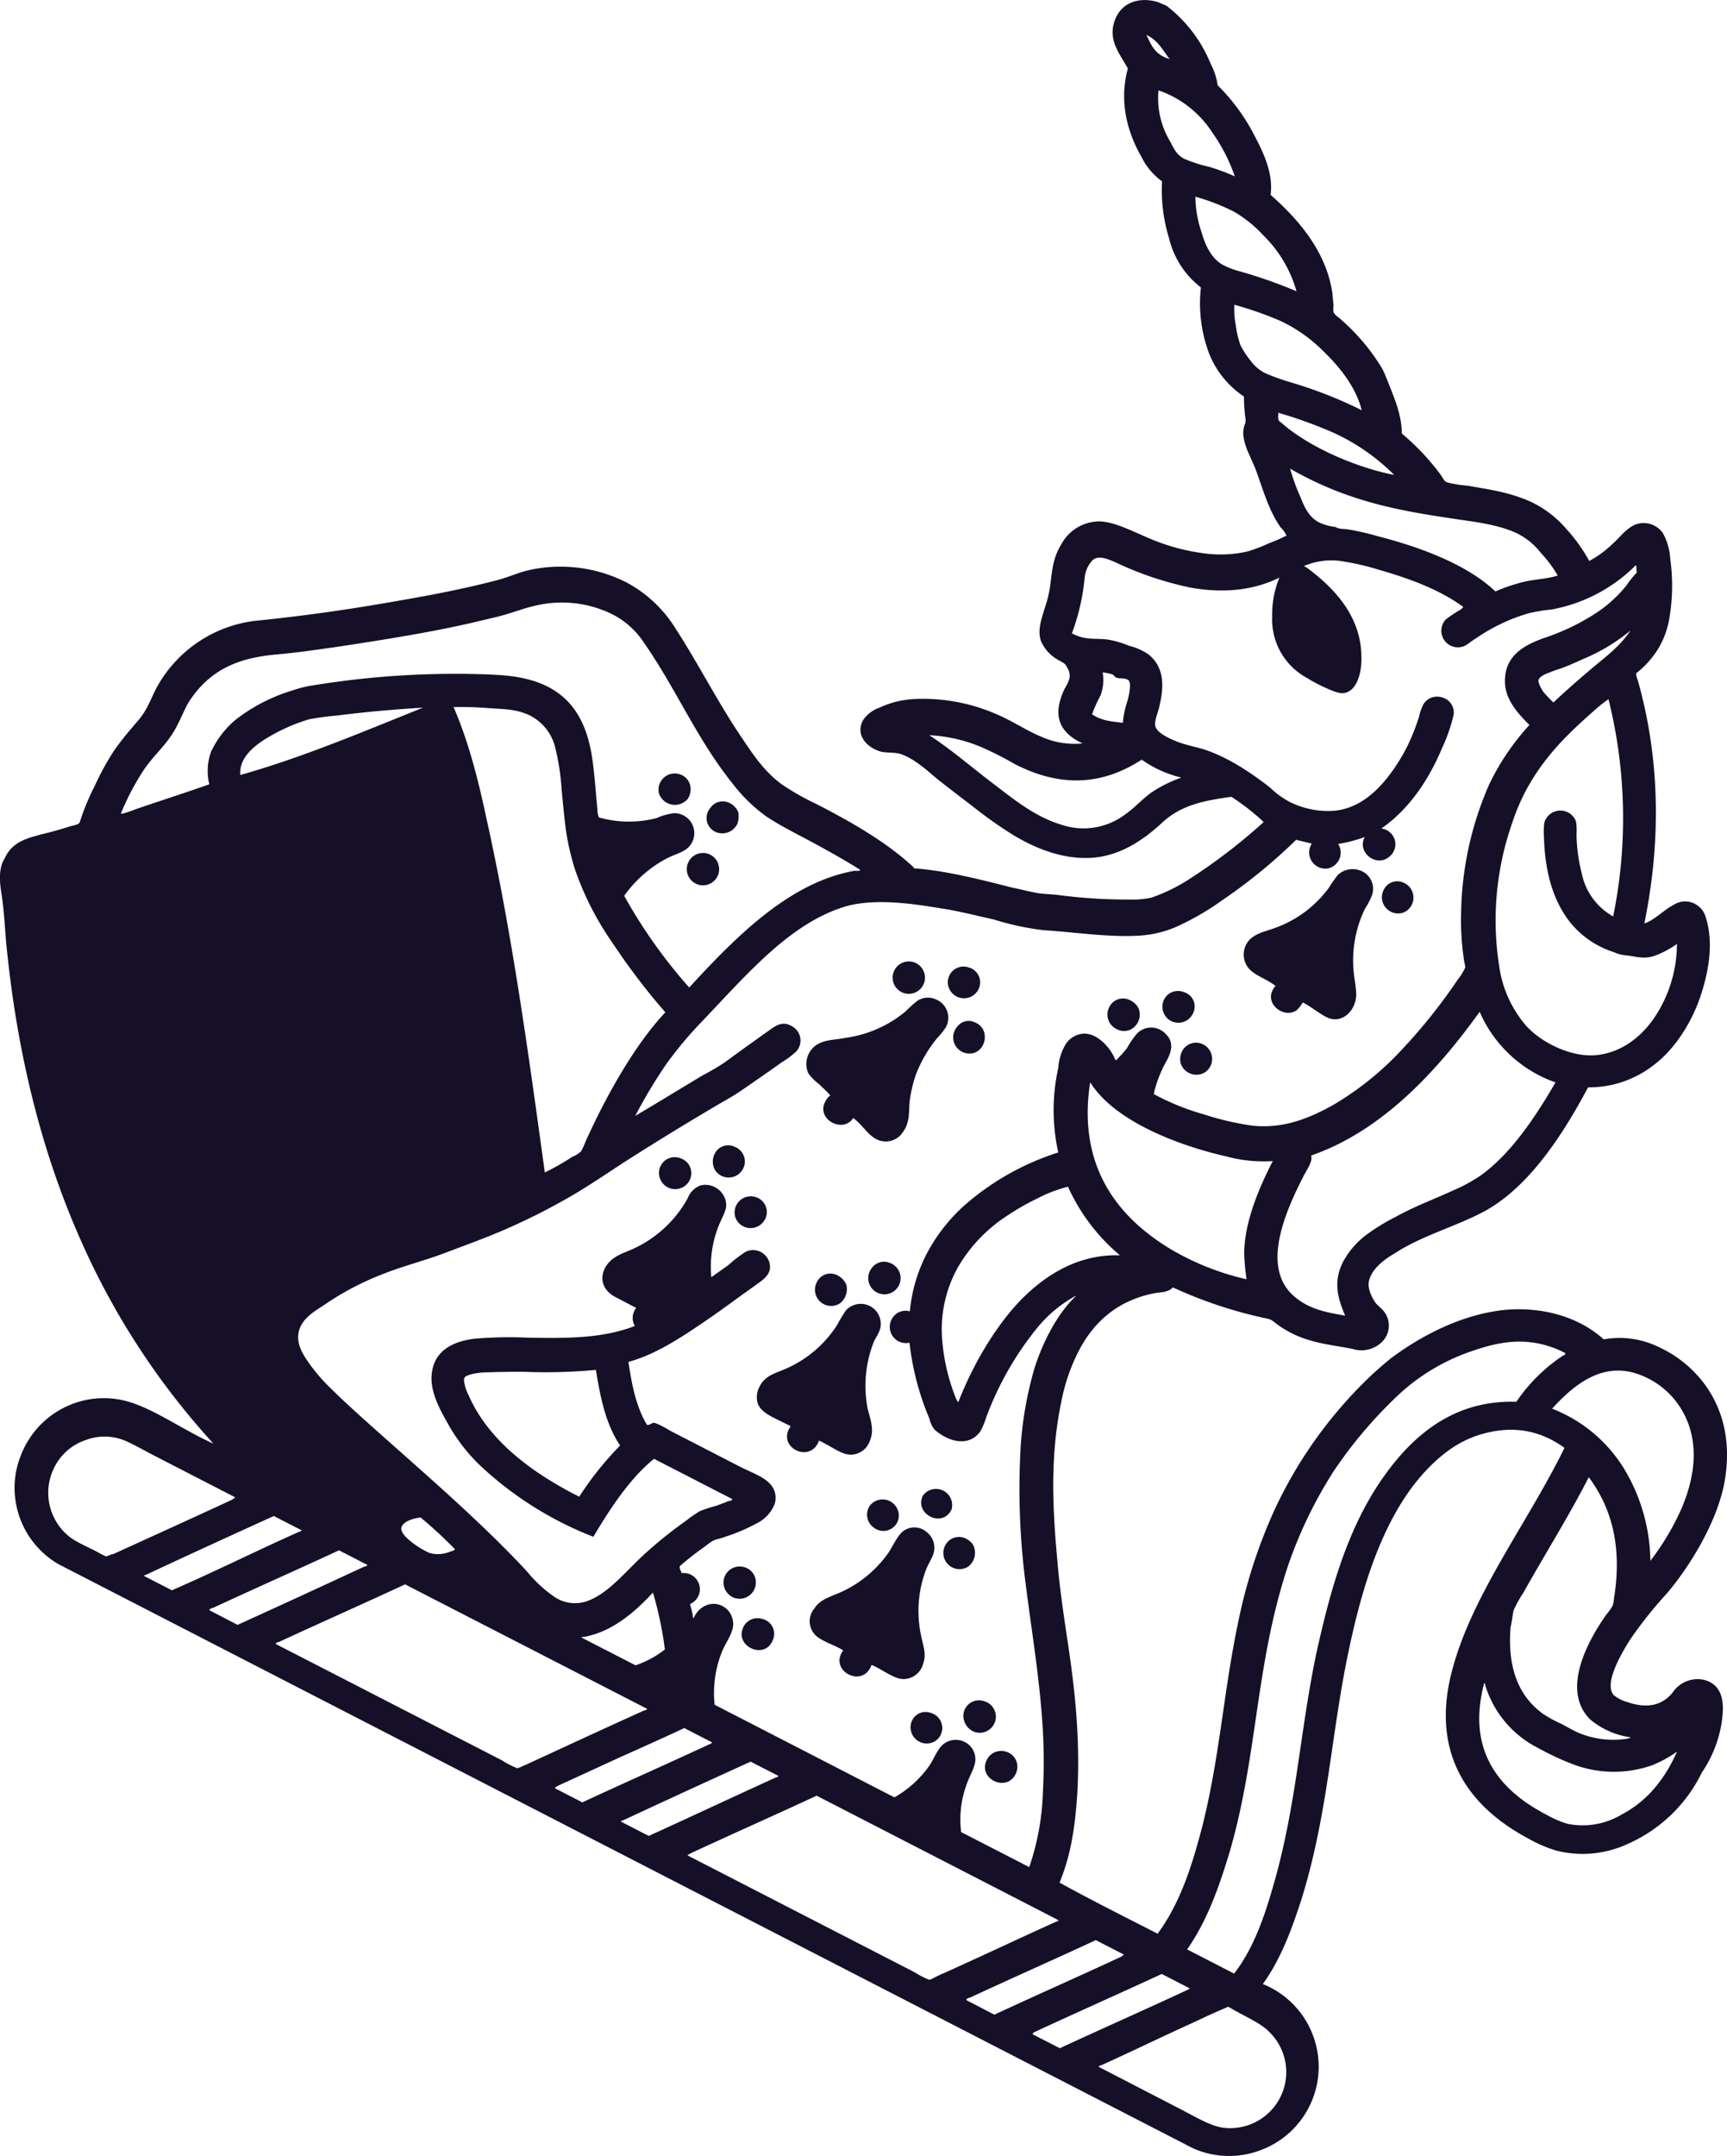 
<svg id="Layer_1" data-name="Layer 1" xmlns="http://www.w3.org/2000/svg" viewBox="0 0 320.28 399.7"><defs><style>.cls-1{fill:#151027;}</style></defs><path class="cls-1" d="M260.33,169.16a3,3,0,0,0,0-5.5,2.77,2.77,0,0,0-3.68,1.25A3,3,0,0,0,260.33,169.16Z" transform="translate(0 0)"/><path class="cls-1" d="M151.89,267.08c1.82.83,3.28,1.92,4.62,2.38a3.73,3.73,0,0,0,4.81-2.35c1-2.32-.17-4.48-.5-6.45A22.17,22.17,0,0,1,162,248.91c.32-.84,1-1.64,1.24-2.62a3.71,3.71,0,0,0-6.4-3.3,30.39,30.39,0,0,0-1.6,2.67A21.46,21.46,0,0,1,145.15,254c-1.44.6-3.28,1.12-4.19,2.9a4.12,4.12,0,0,0-.48,3.12c.6,2.11,3.45,2.91,6.16,4.41C143.87,268.24,150.27,271.54,151.89,267.08Z" transform="translate(0 0)"/><path class="cls-1" d="M183.31,325.77c-2.64,3.82,3.54,6.89,5.15,2.88a2.9,2.9,0,0,0-1.92-3.91A3,3,0,0,0,183.31,325.77Z" transform="translate(0 0)"/><path class="cls-1" d="M178.66,318a3.24,3.24,0,0,0,1.84,3,3,3,0,0,0,4.19-2.68,3,3,0,0,0-2.2-2.94A2.9,2.9,0,0,0,178.66,318Z" transform="translate(0 0)"/><path class="cls-1" d="M172.58,317.55a2.77,2.77,0,0,0-3.46,1.48,3,3,0,0,0,4.38,3.72A2.91,2.91,0,0,0,172.58,317.55Z" transform="translate(0 0)"/><path class="cls-1" d="M155.13,295.52c-1.44.61-3.19,1.17-4.06,2.64a3.64,3.64,0,0,0,.61,5.37c1.42,1,3.07,1.47,4.71,2.43-2.81,3.72,3.59,7.24,5.25,2.7,2.31,1,4.3,2.78,6.18,2.62a3.8,3.8,0,0,0,3.39-2.87c.69-1.78-.13-3.67-.38-5.14a21.6,21.6,0,0,1,.9-12.25c.32-.84.92-1.78,1.33-2.8a3.72,3.72,0,0,0-1.29-4.26,3.45,3.45,0,0,0-4.2-.14c-1,.7-1.91,2.61-2.64,3.81A21.71,21.71,0,0,1,155.13,295.52Z" transform="translate(0 0)"/><path class="cls-1" d="M175.23,286.64a3,3,0,0,0,4.33,3.8,3.22,3.22,0,0,0,.81-4.19,3.58,3.58,0,0,0-1.55-1.14A2.87,2.87,0,0,0,175.23,286.64Z" transform="translate(0 0)"/><path class="cls-1" d="M176.47,279.85a3,3,0,0,0-5.29-2.61C169.44,280.62,174.73,283.45,176.47,279.85Z" transform="translate(0 0)"/><path class="cls-1" d="M236.56,182.79c-2.68,3,1.58,6.33,4,4.43a7.4,7.4,0,0,0,1.05-1.37c1.78.91,3.15,2.18,4.71,2.87,2.8,1.11,5.34-1.64,5.19-4.63-.07-1.39-.37-2.78-.48-4.08a22,22,0,0,1,2.1-11.51,14.21,14.21,0,0,0,1.33-2.58,3.61,3.61,0,0,0-2.36-4.59,4,4,0,0,0-4,.89,28,28,0,0,0-1.68,2.4,21.27,21.27,0,0,1-10.15,7.48c-1.53.56-3.15.86-4.41,2a4,4,0,0,0,0,5.73C233.27,181.1,234.78,181.43,236.56,182.79Z" transform="translate(0 0)"/><path class="cls-1" d="M219,195.47a3,3,0,0,0,0,1.78,3.06,3.06,0,0,0,4.5,1.53,3,3,0,0,0-.66-5.28A2.91,2.91,0,0,0,219,195.47Z" transform="translate(0 0)"/><path class="cls-1" d="M216.72,189a3,3,0,0,0,4.62-1.33,2.77,2.77,0,0,0-1.79-3.74,2.93,2.93,0,0,0-3,.5A3,3,0,0,0,216.72,189Z" transform="translate(0 0)"/><path class="cls-1" d="M161.32,279.14a2.94,2.94,0,0,0,.8,4.12,2.87,2.87,0,0,0,4.44-1.42,3,3,0,0,0-5.24-2.7Z" transform="translate(0 0)"/><path class="cls-1" d="M207.12,190.81a2.9,2.9,0,0,0,2.42.12,3.09,3.09,0,0,0,1.65-3.88,3.18,3.18,0,0,0-1.63-1.62,2.81,2.81,0,0,0-3.68,1A3,3,0,0,0,207.12,190.81Z" transform="translate(0 0)"/><path class="cls-1" d="M141.39,300.15a2.9,2.9,0,0,0-3.69,1.92c-1.16,3.34,4.27,5.69,5.66,1.9A2.82,2.82,0,0,0,141.39,300.15Z" transform="translate(0 0)"/><path class="cls-1" d="M140.17,293.33a2.88,2.88,0,0,0-2.16-2.79,3,3,0,0,0-3.83,2.63,3.06,3.06,0,0,0,1.84,3A3,3,0,0,0,140.17,293.33Z" transform="translate(0 0)"/><path class="cls-1" d="M164.93,234.1a2.77,2.77,0,0,0-3.14.85,3,3,0,1,0,3.14-.85Z" transform="translate(0 0)"/><path class="cls-1" d="M155.76,241.64a3.36,3.36,0,0,0,1.21-3.43,3.49,3.49,0,0,0-1.95-1.9,2.78,2.78,0,0,0-3.59,1.52A3,3,0,0,0,155.76,241.64Z" transform="translate(0 0)"/><path class="cls-1" d="M127.88,159.46a3,3,0,1,0,5.39,2.44,3,3,0,0,0-5.39-2.44Z" transform="translate(0 0)"/><path class="cls-1" d="M133.09,154.38a3.1,3.1,0,0,0,3.68-1.7,4.69,4.69,0,0,0,.16-2.06,3.27,3.27,0,0,0-1.86-1.85,2.77,2.77,0,0,0-3.32,1A2.84,2.84,0,0,0,133.09,154.38Z" transform="translate(0 0)"/><path class="cls-1" d="M127.52,148.14a3.18,3.18,0,0,0,.56-1.73,2.87,2.87,0,0,0-2.11-2.89,3,3,0,0,0-3.76,3.58A3.12,3.12,0,0,0,127.52,148.14Z" transform="translate(0 0)"/><path class="cls-1" d="M309.21,295.32c4.62-5.49,9.37-13.62,10.62-20.62,1.19-6.7.06-13-3.73-18.12a22.13,22.13,0,0,0-8.59-6.9,16.53,16.53,0,0,0-10.09-1.37c-5.85-5.25-13.75-6.06-19.17-5.37-7.12.95-13.87,4.22-19.78,8.49-1.26.93-2.35,1.94-3.57,3a81.87,81.87,0,0,0-18.64,25.72,96.63,96.63,0,0,0-6.54,20.14c-2.79,13.07-3.43,25-6.71,38.16-1.64,6.24-3.79,13.91-8.29,20a.09.09,0,0,1-.13,0c-6.05-3.11-12.23-6.18-18.09-9.42,2.3-5.57,2.9-11.11,3.27-16.2.61-10.14-.39-19.55-1.85-29-.7-4.75-1.41-9.5-1.8-14.2-.87-9.44-1.47-19.42.71-29.77a34.67,34.67,0,0,1,2.64-8.2c3.49-7.65,9.08-10.85,14.68-11.91,1.12-.21,2.42-.1,3.37-1.07a81.74,81.74,0,0,0,17.28,5.74,3,3,0,0,1,1.47.65c.4.32.89.68,1.37,1,4.62,3.05,9.18,3.15,13.33,4.05a5.42,5.42,0,0,0,5.52-1.54,4.24,4.24,0,0,0-.16-5.82c-.44-.45-.84-.77-1.19-1.18-.79-1.08-1.58-2.83-1.25-4.13.57-2.41,3.14-4.12,4.62-5,5.41-3.52,11.47-5,17-8,7.43-4.16,13.56-12.59,19-22.86a19.55,19.55,0,0,0,12.31-4.23c3.7-2.82,7-7.75,8.74-13.27,1.63-5.13,2.08-9.95.79-14a4,4,0,0,0-2.34-2.67,3.78,3.78,0,0,0-3.36.19c-2.06,1-3.61,2.86-5.67,3.6,0-.09,0-.09,0-.14,3.23-15.88,2.69-31-1.21-44.83-.18-.54-.48-1.26-.25-1.48a17.71,17.71,0,0,0,3.94-4.38,16.11,16.11,0,0,0,2.17-6,36,36,0,0,0,.13-10.74,11.26,11.26,0,0,0-1.42-4.89,4.38,4.38,0,0,0-5.08-1.49c-1.76.78-2.76,2.29-4.2,3.57a19.47,19.47,0,0,1-4.33,3.17,30.24,30.24,0,0,0-4.18-5.86,19.81,19.81,0,0,0-6.61-5.09c-4-1.83-8-2.33-11.73-3a23,23,0,0,1-3.83-.62c-.58-.19-.8-.86-1.2-1.41a44.52,44.52,0,0,0-7.2-7.64c-.05-3.4-1.22-6.14-2.39-9.11-.39-1-.79-2-1.22-2.87a38.13,38.13,0,0,0-7.59-9.08c-.44-.45-1.06-.77-1.37-1.27s0-1.48-.16-1.88c0-.58-.12-1.07-.11-1.52-.95-7.12-5.3-13.08-11.5-18.52.49-3.79-1.12-7.44-2.83-10.68a36.57,36.57,0,0,0-7-9.65,12,12,0,0,0-1.3-4,25.74,25.74,0,0,0-8.19-10.74L214.82.42c-3.07-1-6.93-.31-8.18,3.66-1.12,3.47,1.09,6,2.53,8.61-1.63,6-.22,11.59,2.5,16.36a12.22,12.22,0,0,0,3.83,4.56,30.51,30.51,0,0,0,1.31,10.57,16.29,16.29,0,0,0,5.89,9.1l0,.14a26.3,26.3,0,0,0,1.12,10.93,17.12,17.12,0,0,0,6.87,9.16A33,33,0,0,0,231,77.8a1.93,1.93,0,0,1-.19,1,5,5,0,0,0-.24,1.78c.2,2.24,1.42,4.23,2.25,6.34,1.39,3.64,2.33,7.49,4.66,10.83a4.94,4.94,0,0,1,1.05,1.44c.09.27,0,.14-.22.23-1.08.56-2.21,1-3.19,1.39a27,27,0,0,1-3.78,1.43,22.62,22.62,0,0,1-8.36.3A37.7,37.7,0,0,1,213.6,100c-3.25-1.33-6.67-3.2-9.53-3.33a8,8,0,0,0-7.2,4.17c-2,3.15-1.73,6.19-2.35,9.14-.66,3.25-2.44,6.27-1.44,8.92a7.24,7.24,0,0,0,3,3.35c.93.59,1.47.64,1.81,1.5a2.69,2.69,0,0,1,.47,1.93,7.3,7.3,0,0,1-.87,1.91c-2.15,4.4-1.61,7.94,3.19,10.19-.09.18-.22,0-.27.08a15.06,15.06,0,0,1-7-1.15c-2.81-1.11-5.56-3-8.4-4.21a34,34,0,0,0-15.27-2.91,17.26,17.26,0,0,0-6.68,1.62,6.05,6.05,0,0,0-2.93,2.2c-1.51,2.49.21,5.06,3.24,5.94,1.2.28,2.55.08,3.7.45,2.68.92,5.15,3.32,7,4.82,2.08,1.64,4.34,3.36,6.6,5.09a78.64,78.64,0,0,0,7,4.95c5.55,3.42,10.9,4.83,15.56,4.3s8.67-3.07,12.33-6.47,8.19-4.11,12.8-4.77a42.51,42.51,0,0,1,6,4.68,106.25,106.25,0,0,1-13.58,10.44,32.54,32.54,0,0,1-7.25,3.58,17.11,17.11,0,0,1-4.12.35,98.39,98.39,0,0,1-13-.82c-1.47-.2-2.95-.17-4.37-.45s-3-.67-4.55-1c-6.07-1.54-12.13-3.09-18-3.52-.09,0-.09,0,0-.13-4.78-4.49-11-8.14-18-11.75a47.71,47.71,0,0,1-6.53-3.7c-3.5-2.59-5.52-5.88-7.76-9.17-4.44-6.68-7.59-13-11.85-19.6a24,24,0,0,0-9.24-8.69,27.11,27.11,0,0,0-12.58-2.88,26.24,26.24,0,0,0-5.65.69c-1.79.43-3.41,1.17-5.25,1.69-7.18,1.92-14.48,3.22-21.88,4.48S55.92,114.21,48.3,115A24.11,24.11,0,0,0,29,127.57c-.59,1.16-1.1,2.36-1.65,3.43a13.34,13.34,0,0,1-2,2.88c-1.45,1.73-2.81,3.28-4.13,5.19a47.42,47.42,0,0,0-3.66,6.66,42.77,42.77,0,0,0-2.76,6.68c-.14.49-1.22.61-1.76.78-1.75.56-3.59,1.08-5.25,1.46-2.24.65-4.84,1.11-6.48,3.64L.5,159.8c-1,2.54-.28,5.14,0,7.51s.43,4.84.63,7.3C3,194,7.3,212.79,15.15,230.32a138.7,138.7,0,0,0,24.43,37.32c-6-2.66-12-7.21-17.39-8.16a16.23,16.23,0,0,0-7.25.31A16.54,16.54,0,0,0,3.72,270.22a15.91,15.91,0,0,0-.89,7.63,16.36,16.36,0,0,0,8,12.13L221.23,398.27a16.41,16.41,0,0,0,12.52.37,16.49,16.49,0,0,0,9.69-21.44,16.48,16.48,0,0,0-9.24-9.37c3.55-4.92,5.63-10.93,7.3-16.15,4.89-16,5.37-30.52,8.68-45.92,2-9.41,5.41-22.52,12.85-31.51,3.49-4.16,7.24-7.07,11.73-8.36s9.85-1.45,15.35,2.51l0,.09c-6.83,13.91-17,27-20.74,40.94-3.56,13,.38,24.16,14.16,31.48a24.63,24.63,0,0,0,5.16,2.2,19.91,19.91,0,0,0,13.12-1.23,27.73,27.73,0,0,0,13.8-13.25,22.68,22.68,0,0,0,3.69-9.35c.39-2.72.66-6.75-3.18-7.82a5.55,5.55,0,0,0-5.93,2.34c-2.13,2.62-5.09,2.9-8.43,1.74a6.79,6.79,0,0,1-2.49-1.28c-1.85-2.08,1.3-7.55,3.08-10.34A77.82,77.82,0,0,1,309.21,295.32ZM190.35,240c-4.79,4.5-9.53,12-12.62,19.93-.18-.09-.26-.36-.39-.54a37,37,0,0,1-2.6-10.9A23.65,23.65,0,0,1,177.62,235a28.42,28.42,0,0,1,9.42-9.78,44.13,44.13,0,0,1,5.27-3,25.9,25.9,0,0,1,5.75-2.21,35.86,35.86,0,0,0,9.64,12.72C201.18,232.51,195.37,235.26,190.35,240Zm40.39-7.67a41.24,41.24,0,0,0,.44,4.84,49.19,49.19,0,0,1-13.76-5.4c-13.1-7.75-17.18-18.63-15.24-31.13,4.47,7.26,16.54,11.78,25.11,13.72a26.56,26.56,0,0,0,8.75.9C232.88,221.39,230.8,227.18,230.74,232.32ZM275,217.64a28,28,0,0,1-5.22,2.93c-3.56,1.66-7.29,3-10.89,5a37.81,37.81,0,0,0-5.22,3.16,15.46,15.46,0,0,0-4.58,5.18c-2,3.91-.84,7.1.37,10-3-.53-6.11-1-8.86-3.1-6.52-4.82-3.23-14.26,1.12-22.71.68-1.33,1.78-2.8,1.43-3.87,11.9-4.11,22.08-13.83,31.26-26.65a23.92,23.92,0,0,0,14.07,13.09C284.21,208,280.11,213.76,275,217.64Zm31.69-40.38A17.51,17.51,0,0,0,311,175a24.72,24.72,0,0,1-4.32,13.86c-2.91,4.12-6.65,6.36-10.68,6.76s-9.64-1.81-13-5.48a21.54,21.54,0,0,1-5-11.24,54.56,54.56,0,0,1,2.5-26.49,37,37,0,0,1,3.35-7.38c3.38-5.69,7.68-9.66,11.79-13.28a22.43,22.43,0,0,1,2.66-2.12,91.08,91.08,0,0,1,.87,40.27,11.81,11.81,0,0,1-5.85-8.08,30.94,30.94,0,0,1-.95-7.12,10.58,10.58,0,0,0-.1-2.42,3.09,3.09,0,0,0-5.87.25,12.58,12.58,0,0,0-.07,2.55c.15,5.81,1.38,11.73,5.13,16.25a17.15,17.15,0,0,0,7.41,5.05c.49.14,1,.41,1.42.51a7.37,7.37,0,0,0,1.34.24C303.57,177.36,304.91,177.83,306.66,177.26ZM285.35,126c.18-.58,1.35-1.1,2-1.32.85-.35,1.52-.56,2.2-.78,1.52-.56,3-1.26,4.31-1.83a34.75,34.75,0,0,0,8.52-5.17h0c-2,3-4.67,4.91-7.06,6.93s-4.84,4.15-7.23,6.4a22.46,22.46,0,0,1-1.9-2C285.91,127.78,285.16,126.61,285.35,126ZM270.71,96.34c3.35.48,7.24,1,10.44,2.45a12.66,12.66,0,0,1,4.61,3.72,23,23,0,0,1,3.13,4.19c-1.89.61-3.95.67-6,1.1a33,33,0,0,0-5.56,1.85c-5.66-5.38-15-8.49-21.93-10.27A46.26,46.26,0,0,0,250,98.15c-.63-.1-1.21-.06-1.7-.2-.31,0-.45-.23-.76-.27a9.42,9.42,0,0,1-2.85-.8c-2-1-2.83-3-3.52-4.74a36.72,36.72,0,0,1-1.91-5.25C250.45,93.33,260.58,94.83,270.71,96.34ZM212.6,6.47c2.27,1.06,3.1,3,4.33,4.48C214.08,10.16,213.43,8.14,212.6,6.47Zm7.07,23c-1.52-.78-2-2-2.69-3.3a15.46,15.46,0,0,1-2.13-9.42,19.4,19.4,0,0,1,10,7.86A31.92,31.92,0,0,1,229,32.7a38.2,38.2,0,0,0-4.72-1.76A26.32,26.32,0,0,1,219.67,29.46ZM226.59,49c-2.13-1.32-3.17-3.88-3.73-5.86a21,21,0,0,1-1.17-6.67,38.67,38.67,0,0,1,7.12,2.76,23.36,23.36,0,0,1,5.49,4.41A23.4,23.4,0,0,1,240.44,54a90.81,90.81,0,0,0-10.38-3.66A14.79,14.79,0,0,1,226.59,49Zm5.25,17.77a18.81,18.81,0,0,1-1.76-2.7,17.25,17.25,0,0,1-.89-3.72,15.78,15.78,0,0,1-.27-3.85,65.82,65.82,0,0,1,8.55,3,28,28,0,0,1,8.07,5.73c3.45,3.35,6,6.91,7,10.82a81,81,0,0,0-13.49-5.26,42.23,42.23,0,0,1-4.45-1.62A7.85,7.85,0,0,1,231.84,66.76ZM238.36,79a12,12,0,0,0-1.11-.91c-.35-.41-.12-1.08-.2-1.57a83.41,83.41,0,0,1,10.24,3.7,38.57,38.57,0,0,1,11.27,7.83C252.62,86.91,244.07,83.64,238.36,79Zm-24.68,67.82c-1.76,1.23-3.17,2.87-4.92,4.1a12.8,12.8,0,0,1-11.84,2c-5.08-1.49-9.24-5-13-7.85s-7.36-6-11.57-8.76a28.14,28.14,0,0,1,10.3,2.49,61.93,61.93,0,0,1,5.51,2.84c9.34,4.8,17,3.46,23.58-.8a21.35,21.35,0,0,0,7.3,3.31l.09,0A24.07,24.07,0,0,0,213.68,146.83Zm-9.18-22.16a9.79,9.79,0,0,1,1.83.38c.27.14.35.41.62.55.62.32,1.7,0,2.32.52s.1,2.86-.18,3.84a17.46,17.46,0,0,0-.85,4.06c-1.79-.24-3.89-.31-5.71-1.59a25.22,25.22,0,0,1,1.56-3.47A8.2,8.2,0,0,0,204.5,124.67Zm-29.63,43.8c3.13.48,6.29,1.33,9.41,2a50.75,50.75,0,0,0,9.33,2c6,.38,12,1.35,17.7,1a20.33,20.33,0,0,0,8-2.18,49.09,49.09,0,0,0,7.3-4.34,100.54,100.54,0,0,0,13.77-11.25c1,.28,2,.47,2.9.71a3,3,0,0,0,3,4.6,3,3,0,0,0,1.89-4.54,25.82,25.82,0,0,0,4.94-1.29c-1.56,2.8,2.12,5.71,4.52,3.68a2.94,2.94,0,0,0-1.46-5.25c4.37-3,8.36-7.95,11.26-14.9a30.49,30.49,0,0,0,2.13-6.1,2.86,2.86,0,0,0-1.93-3.24,3,3,0,0,0-3.63,1.16,10,10,0,0,0-.79,2.18,36.44,36.44,0,0,1-2.9,6.95c-3.47,6.08-7.5,10-12.56,10.63a15.91,15.91,0,0,1-8.52-1.58,16.21,16.21,0,0,1-3.68-2.68c-3.37-2.63-8-5.82-12.71-7.22-1.38-.37-2.9-.7-4.41-1.25-1.78-.7-4.14-1.8-4.21-3.19-.08-.94.65-2.58.84-3.61.81-3.52.89-7-2-9.37a10.69,10.69,0,0,0-3.65-1.65,19.6,19.6,0,0,0-3.7-1.12c-2.27-.38-4.38.22-6.92-1.2a39.92,39.92,0,0,0,2.36-10.26,5.51,5.51,0,0,1,1.47-3.29c1-.93,2.64-.33,4.38.45A61.33,61.33,0,0,0,221.1,109c6,1,11.36.44,16.17-1.91a17.93,17.93,0,0,0-1.34,7.18,12.34,12.34,0,0,0,6.4,11.39,30.23,30.23,0,0,0,3.82,2c1.38.6,2.58,1.1,3.57.71,2.34-.82,2.83-4.62,2.76-6.45,0-6.53-3.62-11.76-9.69-16.35a3.9,3.9,0,0,0-.85-.55c-.13-.18,0-.13.23-.22a12.83,12.83,0,0,1,6.27-.82,49.56,49.56,0,0,1,7.45,1.7c5,1.44,10.92,3.48,15.48,6.85a1.87,1.87,0,0,1-.63.57,21.91,21.91,0,0,0-2.39,1.58,1.46,1.46,0,0,0-.45.44,3.07,3.07,0,0,0,3.84,4.57c.63-.35,1.26-.93,1.89-1.28a33.87,33.87,0,0,1,9.85-4.71,33,33,0,0,1,4.3-.71,29.59,29.59,0,0,0,15.57-8.18c.14,0,.13.4.13.62a3.42,3.42,0,0,0,.08.72,15.36,15.36,0,0,0-1.86,2.3,24.27,24.27,0,0,1-6.06,5.43,40.6,40.6,0,0,1-9.08,4.33c-2.74,1-7,2.6-7.42,7.2-.4,3.62,1.8,6.33,4.5,9a45,45,0,0,0-7.42,10.92,61.35,61.35,0,0,0-5.24,23.5,50,50,0,0,0,.56,9.4c.08.5.26,1,.17,1.21a11.25,11.25,0,0,1-1.33,2.13,103.06,103.06,0,0,1-10.16,12.77,56.43,56.43,0,0,1-13,10.53c-4.73,2.63-9.49,4.45-15.12,3.8a53.27,53.27,0,0,1-8.83-2.07,45.59,45.59,0,0,1-9.31-3.77,22.79,22.79,0,0,1,2.36-6.1c1.18-2.09,1.29-3.83-.34-5.24a3.65,3.65,0,0,0-5.15.16,16.61,16.61,0,0,0-1.82,2.66c-.68.89-1.36,1.55-2,2.26-.27-.13-.31-.49-.44-.67-.74-1.62-3-4.38-5.67-4.27a4.29,4.29,0,0,0-3.29,2,9.86,9.86,0,0,0-1.35,4.37,36.06,36.06,0,0,0,0,15.66,48.85,48.85,0,0,0-17,9.46,32,32,0,0,0-7.17,8.9,28.75,28.75,0,0,0-3.35,11.1,2.86,2.86,0,0,0-3.19,1.17,3,3,0,0,0,3.12,4.64,50.8,50.8,0,0,0,3.73,14.18,4.75,4.75,0,0,0,.91,1.93c2.88,2.5,6.5,3.12,8.5.33a13,13,0,0,0,1.05-2.5,58.37,58.37,0,0,1,9.5-16.7,24.42,24.42,0,0,1,7.1-5.91c.08,0,0,.09,0,.09-3.53,3.36-6.28,8.91-7.72,13.68a68.43,68.43,0,0,0-2.44,13.93,136.3,136.3,0,0,0,.94,25.9c1.07,8.42,2.45,16.67,3.06,25.31a105.92,105.92,0,0,1,.11,13.11,47.24,47.24,0,0,1-2.53,13.87l-12.63-6.49a18.71,18.71,0,0,1,.91-8.54c.47-1.56,1.6-3.33,1.71-4.63A3.56,3.56,0,0,0,179,323a3.67,3.67,0,0,0-4.71,1.06c-.77,1.06-1.23,2.18-1.82,3.11a19.83,19.83,0,0,1-6.6,6.05l-33.34-17.17a20.59,20.59,0,0,1,1.41-9.95c.51-1.21,1.28-2.27,1.79-3.69a3.81,3.81,0,0,0-.94-4.09c-2-1.81-5-1-6.15,1.68-.17-.1-.17-.32-.17-.54a17.8,17.8,0,0,0-.51-2.07,3,3,0,0,0-1.54-5.74c-.13-.4-.44-.9-.35-1.3a57,57,0,0,1,4.7-3.66,9.75,9.75,0,0,1,1.58-1.1c.58-.26,1.43-.38,2-.64a32.86,32.86,0,0,0,5.89-2.48,6.87,6.87,0,0,0,3.35-3.45,3.74,3.74,0,0,0-1-4.13c-1.1-1.13-3.38-2-5-2.79l-13.42-6.91a15.36,15.36,0,0,0-2.67-1.37c-.58-.19-.9.44-1.52.34-2.11-3.56-2.82-7.64-3.44-11.67,4.84-1.33,9.21-4.14,14-7.39,3.29-2.24,6.58-4.71,10-7.13,1.08-.79,2.48-1.76,2.23-3.46a3.14,3.14,0,0,0-4.49-2.43,23.27,23.27,0,0,0-3.16,2.43c-1.08.79-2.12,1.49-3.2,2.28a20.48,20.48,0,0,1,1.59-10.08c.6-1.38,1.24-2.4,1.16-3.57a3.87,3.87,0,0,0-4.79-3.36,4.1,4.1,0,0,0-2.35,2.38,21.92,21.92,0,0,1-9.82,9.23c-1.66.84-4,1.3-5.31,3.34-1.37,2.22-.64,4.51,1.76,5.75l3.83,2a3,3,0,0,0-.27,3.35C111.68,248.18,105,248.11,98,248a75.84,75.84,0,0,0-10.11.2c-2.78.37-7.09,1.53-7.77,6.12-.53,3.22,1.22,6.59,2.76,9.29a33,33,0,0,0,6.25,8.17,65.21,65.21,0,0,0,20.91,13.13c3.42-5.77,7.07-11.1,11.26-14.45l14.5,7.46c-.05.31-.41.36-.63.35-.72.31-1.53.57-2.25.87a27,27,0,0,0-3.1,1,23.45,23.45,0,0,0-2.61,1.81,79.19,79.19,0,0,0-7.68,6.17c-3.39,3.09-6.39,6.94-10.12,8.51a6.8,6.8,0,0,1-6.65-.62,24.92,24.92,0,0,1-5.09-4.75c-9.28-9.95-20.26-19.2-30.79-28.67-1.68-1.54-3.45-3.13-5.09-4.76a34.5,34.5,0,0,1-4.41-5c-1.24-1.76-2.42-3.61-2-5.84.52-2.54,3.05-3.94,4.58-4.95a52.71,52.71,0,0,1,11-5.82c3.68-1.48,7.68-2.46,11.58-3.94s7.64-2.81,11.42-4.47a120.25,120.25,0,0,0,11.06-5.55c3.65-2.06,7.12-4.43,10.68-6.76,5.37-3.43,10.64-6.67,16.13-9.92,1.8-1.1,3.65-2.06,5.36-3.2,2.62-1.8,5.23-3.61,7.89-5.5a15,15,0,0,0,2.58-1.94,3,3,0,0,0-.67-4.61c-1.95-1.23-3.22-.08-4.61.88-2.66,1.9-5.51,3.92-8,5.77a48,48,0,0,1-4.19,2.45c-4,2.42-8.33,5.05-12.39,7.46a95.75,95.75,0,0,1,5.66-9.46,70.55,70.55,0,0,1,6.26-7.57c8.74-9.11,17-19.12,27.77-22C162.64,166.67,168.67,167.41,174.87,168.47ZM115,268a59.32,59.32,0,0,0-7.58,9.48c-10.27-5.17-17.22-11.34-20.49-18.75a12.09,12.09,0,0,1-.65-1.58c-.09-.49-.39-1.43-.12-1.74.28-.54,2.12-.83,2.83-.91,1.08-.12,2.06-.06,3-.14,2.15,0,4.21-.09,6.17,0a100.41,100.41,0,0,0,12.35-.39C111.33,258.91,112.21,263.76,115,268Zm8.32,37.8a18.67,18.67,0,0,1-5.45,2.94l-10-5.13c0-.22.27-.09.41-.13,4.84-.88,8.9-4,12.75-8.17,0,0,.14,0,.09.05A65.87,65.87,0,0,1,123.3,305.79ZM84.38,287.22c-.13.27-.63.35-1,.48a5.66,5.66,0,0,1-3.8.18,16.33,16.33,0,0,1-3.33-2.05c-.8-.64-2-1.73-1.81-2.62.38-1.38,2.84-1.8,3.56-1.88A83.29,83.29,0,0,1,84.38,287.22ZM44.57,143.68c-.36-3.9,4.1-6.44,6.44-7.71a32.93,32.93,0,0,1,6.29-2.61,49.41,49.41,0,0,1,5.2-.7c5.06-.65,10.83-1.17,15.94-1.46C67.38,135.63,56.15,140.42,44.57,143.68Zm39.55-12.59a66.17,66.17,0,0,1,6.75.21c2.28.16,4.65.14,7,1.16a9,9,0,0,1,5.12,6.23,44,44,0,0,1,1.16,7.57c.24,2.6.48,5.19.8,7.61a45.72,45.72,0,0,0,1.71,7.4,55.54,55.54,0,0,0,7,13.64,122.58,122.58,0,0,0,9.73,12.77c-5.43,5.75-10.73,14.94-14.82,24a12.81,12.81,0,0,1-.78,1.74,5,5,0,0,1-1.66,1.05,46.78,46.78,0,0,1-5.09,2.9c-3-21.78-6-43.91-10.77-65.38C88.74,144.83,87,137.74,84.12,131.09Zm-44.87,8a10.32,10.32,0,0,0-.43,6.31c-4.13,1.47-8.3,2.8-12.39,4.19-1.21.39-2.38.91-3.55,1.21-.13,0-.31.17-.45,0a46.78,46.78,0,0,1,3.8-7.38c2.15-3.5,4.85-5.26,6.73-9.13.64-1.25,1.19-2.54,1.83-3.78,4.15-6.75,10-8.56,16.3-9.16,4.12-.35,8.38-1,12.27-1.55,8.07-1.25,16.13-2.49,24.3-4.37,1.92-.47,3.94-.89,5.92-1.45s3.81-1.29,5.83-1.72a21.15,21.15,0,0,1,13.31,1.23,15.28,15.28,0,0,1,6.74,5.72c6,8.61,9.8,17.87,16.46,26.13a29.46,29.46,0,0,0,6.06,5.93c2.75,1.87,5.91,3.38,8.88,5s6,3.29,8.67,5c0,.22-.68.21-1,.16-11.74,2.06-21.47,11.56-30.71,21.65a95,95,0,0,1-12.06-17,22.62,22.62,0,0,1,8.14-7.06c1-.48,2.11-.82,3-1.35a3.7,3.7,0,0,0-1.84-6.91,11,11,0,0,0-3.27.9,20.32,20.32,0,0,1-10.74-.12,4.35,4.35,0,0,1-.25-1.48c-.36-3.45-.54-7-1.13-10.48-.71-3.85-2.14-7.85-5.55-10.62-4.12-3.36-9.44-3.73-13.28-3.91a163.64,163.64,0,0,0-33.62,2.15,21.68,21.68,0,0,0-2.87.77,32.35,32.35,0,0,0-10.71,5.51A17.39,17.39,0,0,0,39.25,139.14ZM19.61,288.52a9.91,9.91,0,0,1-1.51-.78c-1.43-.73-3.16-1.51-4.36-2.24a10,10,0,0,1-3.49-3.71A10.38,10.38,0,0,1,10.1,272a10,10,0,0,1,5.74-5,9.86,9.86,0,0,1,7.55.18c1.74.78,3.38,1.74,5.07,2.61l15.11,7.78c0,.14-.4.36-.58.49-7.24,3.36-14.57,6.67-22,10.07C20.73,288.08,19.92,288.56,19.61,288.52Zm7.11,3.66c.14-.27.45-.22.63-.35C35,288.25,43,284.59,50.78,281.06l5.16,2.65c-.14.27-.45.22-.63.35-7.74,3.44-15.61,7.38-23.43,10.77Zm12.14,6.36,0-.09c0-.14.41-.35.63-.35,7.69-3.58,15.69-7.11,23.38-10.68l5.25,2.7c0,.22-.36.26-.63.35-7.69,3.57-15.65,7.24-23.43,10.77Zm57,29.25a15.78,15.78,0,0,1-2.75-1.42l-42-21.6a.69.69,0,0,1,.63-.36c7.69-3.57,15.69-7.1,23.38-10.68L120,316.8c0,.22-.36.26-.63.35-7.33,3.31-14.57,6.67-21.94,10.07C97,327.35,96.2,327.84,95.89,327.79Zm7.07,3.75.05-.09c-.05-.14.36-.26.54-.4l11.19-5.14c4.09-1.83,8.19-3.66,12.19-5.54l5.16,2.66c0,.13-.41.35-.68.43-7.69,3.58-15.69,7.11-23.38,10.69Zm12.23,6.18c.13-.27.45-.22.63-.35,7.69-3.58,15.65-7.24,23.42-10.77l5.16,2.65c-.14.27-.45.22-.63.35-7.78,3.53-15.65,7.24-23.43,10.77Zm58.56,28.69c-.45.21-1.26.7-1.44.61a17.3,17.3,0,0,1-2.75-1.42l-42-21.61c0-.13.36-.26.54-.39,7.69-3.58,15.69-7.11,23.38-10.69L196.32,356c-.13.27-.44.22-.63.35-6.87,3.1-13.58,6.28-20.46,9.38A14.89,14.89,0,0,0,173.75,366.41Zm5.49,4.4,0-.09c0-.13.41-.35.63-.35,7.69-3.58,15.69-7.11,23.38-10.68l5.16,2.65c-.14.27-.41.36-.59.49-7.69,3.57-15.69,7.1-23.38,10.68Zm12.27,6.32.05-.09a.85.85,0,0,1,.54-.4c7.69-3.58,15.69-7.11,23.38-10.68l5.16,2.65c0,.14-.36.27-.68.44-7.69,3.58-15.69,7.11-23.38,10.68Zm43.57-.74a10.39,10.39,0,0,1,2.59,12,10.41,10.41,0,0,1-11,6.05c-2.28-.39-4.77-1.89-7.43-3.27l-15.47-8c.13-.27.45-.22.63-.35,5.71-2.57,11.42-5.37,17.26-8,2.07-1,4.14-1.92,6.16-2.79C230.51,373.69,233.23,374.75,235.08,376.39Zm46.14-116.51c-9.74-.29-17.58,4.23-24.17,13.32-7.18,9.8-10.28,21.92-12.49,31.47-3.44,15.21-3.88,29.61-8.54,45.43-1.45,5-3.49,11.14-7.12,15.79l-8.71-4.48c4-5.73,6.18-12.45,7.95-18.29,5.13-17.83,4.69-34,10.5-52.07a81.16,81.16,0,0,1,8.8-18.41,82.92,82.92,0,0,1,11.75-13.86,37.74,37.74,0,0,1,13.56-8.21c5.07-1.77,10.86-3.18,17.61.3a.54.54,0,0,1-.45.44A31.35,31.35,0,0,0,281.22,259.88Zm25.42,67.3a22,22,0,0,0,4.41-2.45c-2.66,6-6.28,9.58-10.29,11.68a14.07,14.07,0,0,1-10,1.72,18.17,18.17,0,0,1-3.87-1.66c-11-5.67-14.37-14-11.61-24.42.22,0,.17.32.22.45a19.34,19.34,0,0,0,9.79,11.57,50,50,0,0,0,6,2.84A21.41,21.41,0,0,0,306.64,327.18Zm-7.28-31.08a4.84,4.84,0,0,1-.29,1.65,12.61,12.61,0,0,1-1.18,1.64c-4.69,6.7-7.78,14.67-2.91,19.42a14.79,14.79,0,0,0,7.43,3.27c0,.13-.32.17-.59.26a16.75,16.75,0,0,1-8.84-1c-1.11-.46-2.31-1.19-3.47-1.78a23,23,0,0,1-3.33-1.83c-5.41-3.91-6.5-10.09-6-16.12.28-1,.34-2.19.57-3.08a21.06,21.06,0,0,1,1.74-3.16c4.06-7.24,8.25-13.86,12.14-21.41l.05-.09C299.41,280.27,300.67,287.66,299.36,296.1Zm-11.49-34.93c4.44-4.91,9.95-9.05,16.85-6.06a15.15,15.15,0,0,1,7.39,6.61c2.8,5,2.68,11.17-.26,18a46.82,46.82,0,0,1-5.75,9.64,33.9,33.9,0,0,0-4.19-15.88A27.2,27.2,0,0,0,287.87,261.17Z" transform="translate(0 0)"/><path class="cls-1" d="M177.61,190.24a3,3,0,0,0,2.22,5.08c3,0,4-4.56,1-5.76A2.6,2.6,0,0,0,177.61,190.24Z" transform="translate(0 0)"/><path class="cls-1" d="M181.45,183.44a2.86,2.86,0,0,0-1.83-4.09,2.91,2.91,0,0,0-3.84,2.86A3,3,0,0,0,181.45,183.44Z" transform="translate(0 0)"/><path class="cls-1" d="M151.05,194a4.28,4.28,0,0,0-1.14,5,9.6,9.6,0,0,0,2,2c.67.68,1.37,1.27,2.08,2.08a2.78,2.78,0,0,0-.86,1c-2,3.38,3.24,6.17,5.1,3.19,1.56,1.14,2.56,2.89,4,3.76a3.78,3.78,0,0,0,5.16-1.06c1.45-1.95,1.11-3.92,1.32-5.84a25.28,25.28,0,0,1,1.08-4.73,24.33,24.33,0,0,1,4.06-7,11.65,11.65,0,0,0,1.59-2,3.68,3.68,0,0,0-2-5.17,3.5,3.5,0,0,0-3.49.45,24.23,24.23,0,0,0-2,1.82,22.09,22.09,0,0,1-11.19,4.92C154.91,192.83,152.63,192.67,151.05,194Z" transform="translate(0 0)"/><path class="cls-1" d="M170.72,183.31a3,3,0,1,0-4.65-.36A3,3,0,0,0,170.72,183.31Z" transform="translate(0 0)"/><path class="cls-1" d="M140.34,222a3,3,0,0,0-4,3.58,3,3,0,0,0,5.32.82A2.89,2.89,0,0,0,140.34,222Z" transform="translate(0 0)"/><path class="cls-1" d="M138,216.2a2.9,2.9,0,0,0-1.75-3.59,2.76,2.76,0,0,0-3.68,1.25,3.17,3.17,0,0,0,0,3A3,3,0,0,0,138,216.2Z" transform="translate(0 0)"/><path class="cls-1" d="M126.29,214.77a2.92,2.92,0,0,0-4,3.35,3,3,0,0,0,5.58.74A2.9,2.9,0,0,0,126.29,214.77Z" transform="translate(0 0)"/></svg>